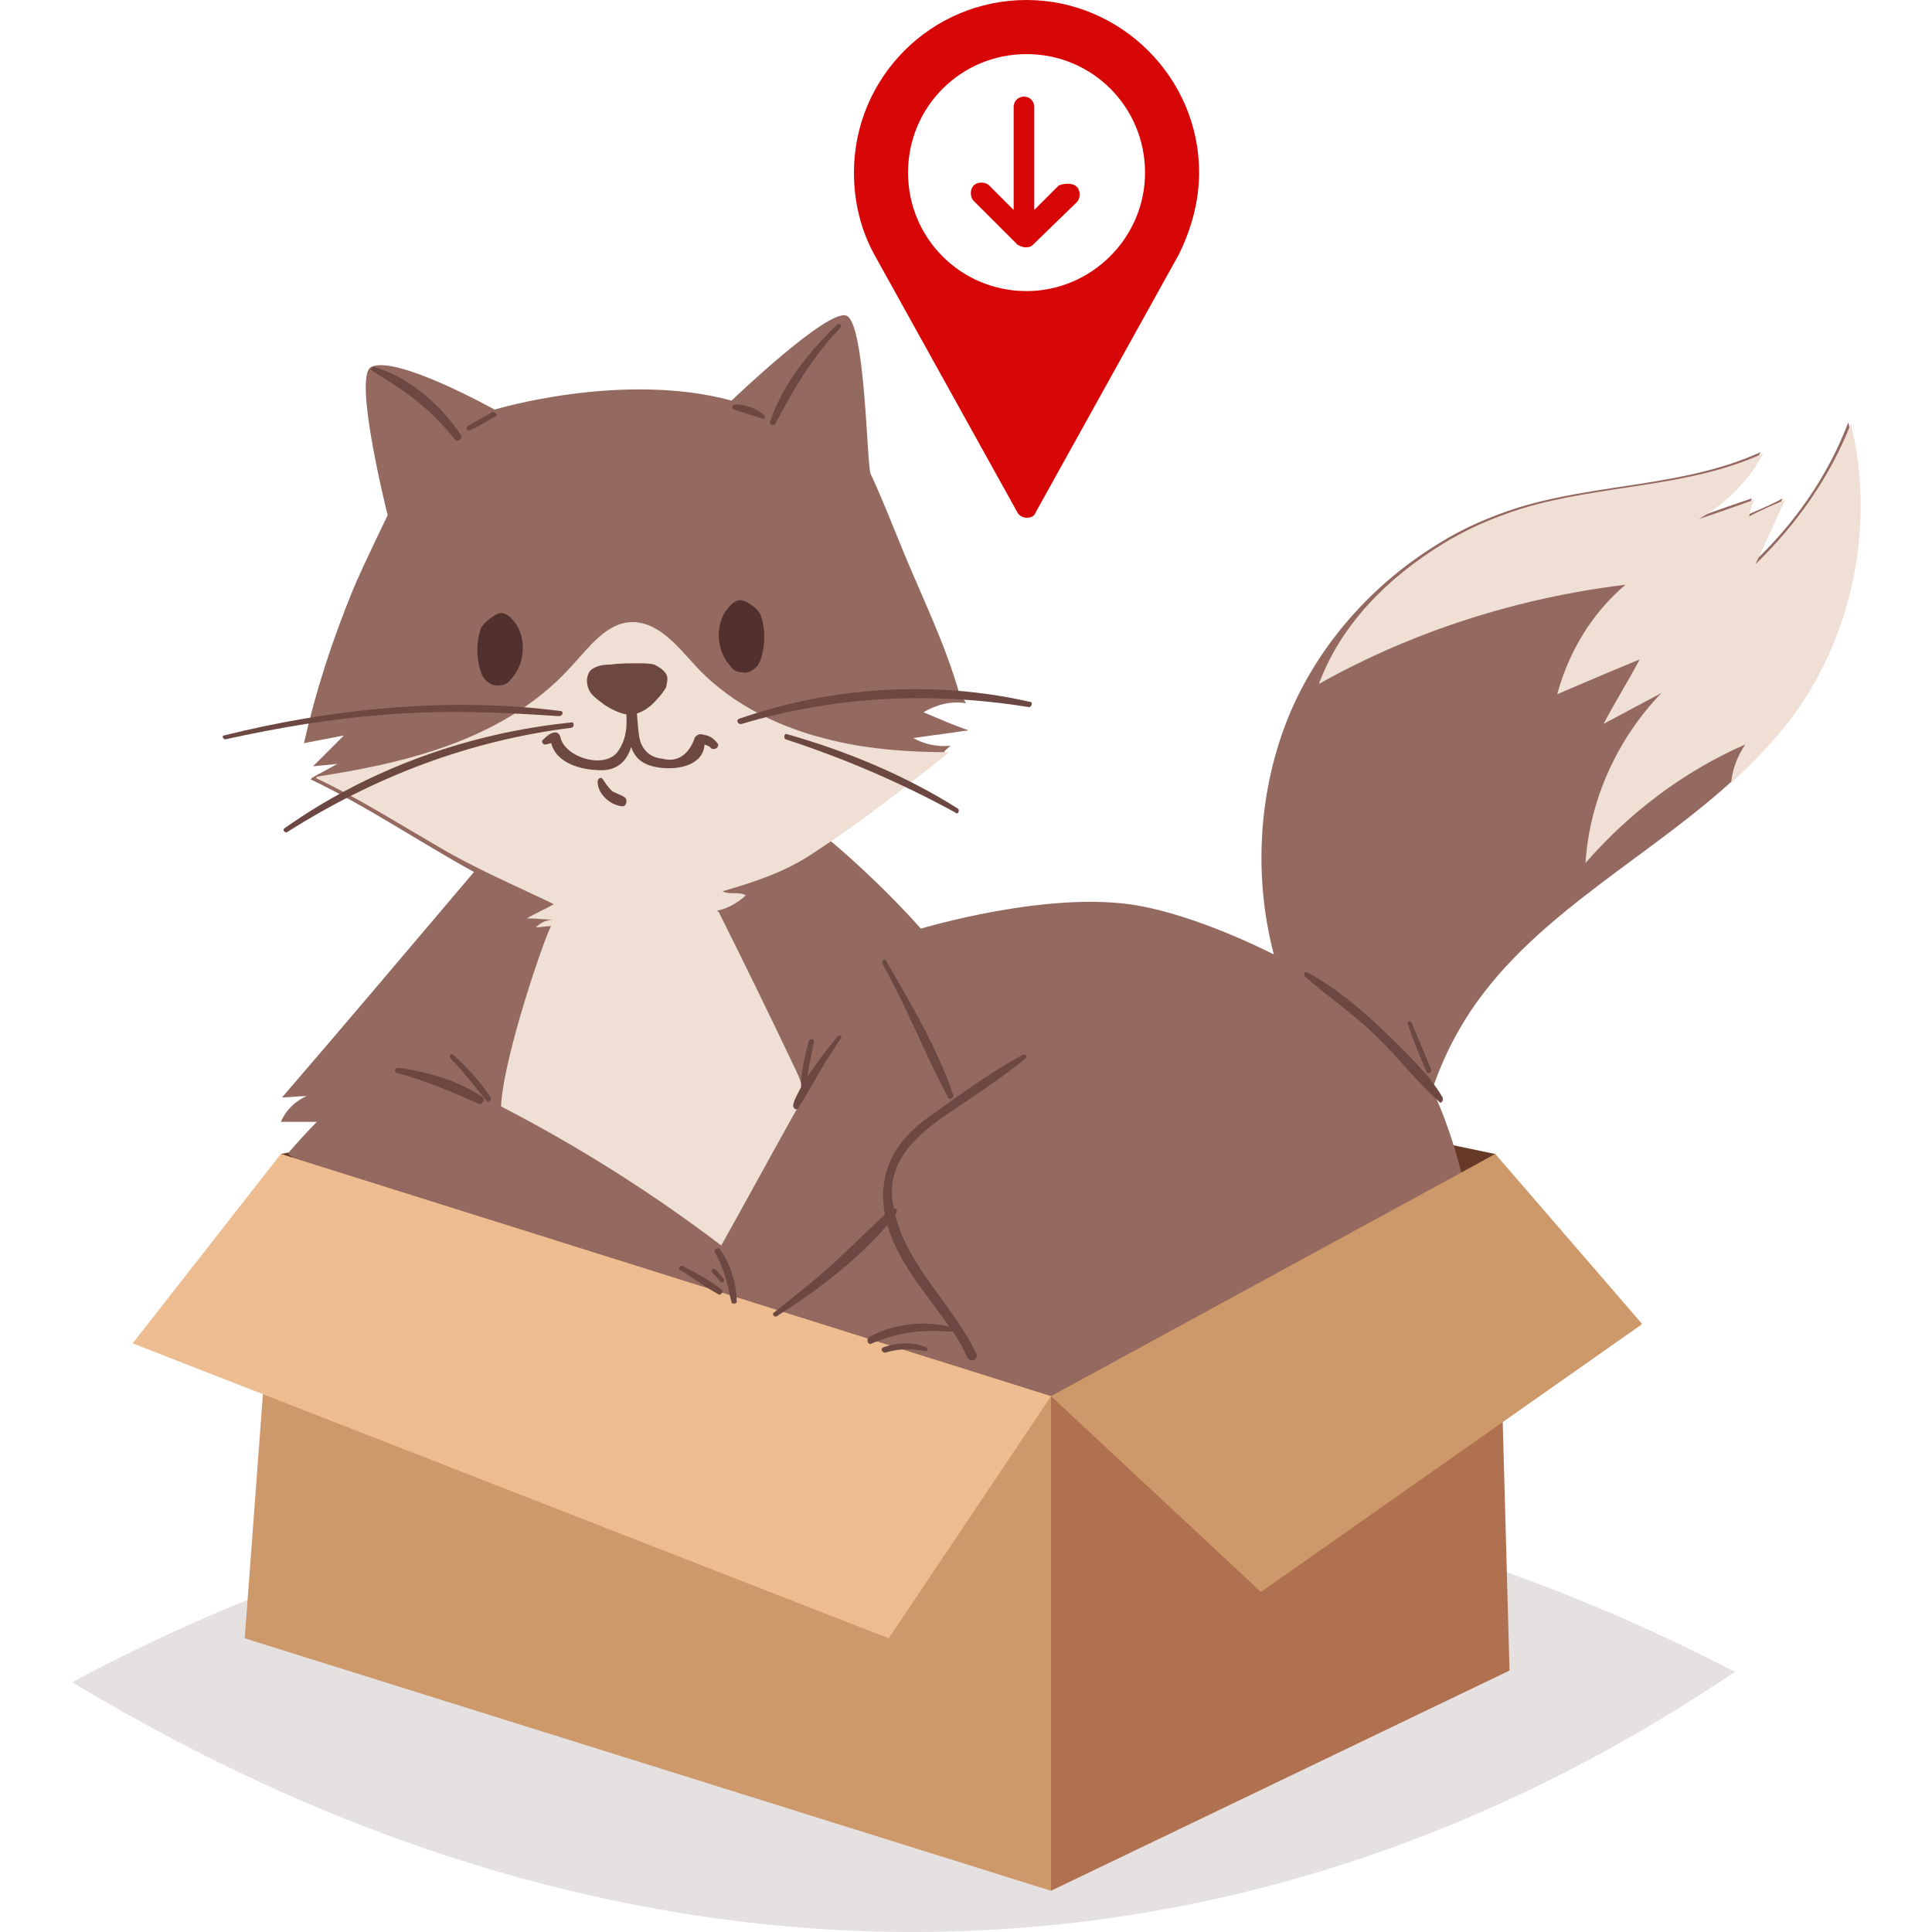 <?xml version="1.0" encoding="utf-8"?>
<!-- Generator: Adobe Illustrator 24.1.0, SVG Export Plug-In . SVG Version: 6.00 Build 0)  -->
<svg version="1.1" id="Calque_1" xmlns="http://www.w3.org/2000/svg" xmlns:xlink="http://www.w3.org/1999/xlink" x="0px" y="0px"
	 viewBox="0 0 150 150" style="enable-background:new 0 0 150 150;" xml:space="preserve">
<style type="text/css">
	.st0{fill:#E5E1E1;}
	.st1{fill:#663A26;}
	.st2{fill:#936960;}
	.st3{fill:#CE996A;}
	.st4{fill:#AF714F;}
	.st5{fill:#EFDFD5;}
	.st6{fill:#EDBD91;}
	.st7{fill:#51302D;}
	.st8{fill:#6D4741;}
	.st9{fill:#D80707;}
</style>
<path class="st0" d="M134.7,129.8c-41-21.3-88.3-21-129.1,0.8C48.6,156.6,95,156.6,134.7,129.8z"/>
<polygon class="st1" points="116.1,89.6 69.8,79.9 21.8,89.6 80.6,109.7 "/>
<path class="st2" d="M139.1,55.6c-1.4,1.9-3,3.6-4.8,5.2c-7.1,6.4-16.4,10.9-21.1,19.3c-0.8,1.4-1.5,3-2,4.5c2,4.2,2.8,8.9,2.8,8.9
	s-28.4,24.3-34.2,23.8c-5.7-0.5-39.6-16.4-39.6-16.4l-1.3-3c-5-2.3-16.9-7.9-16.5-8.4c0.6-0.7,1.6-1.8,2.2-2.4c-0.9,0-1.9,0-2.8,0
	c0.4-0.9,1.1-1.6,2-2c-0.6,0-1.3,0.1-1.9,0.1c5-5.8,9.9-11.6,14.9-17.5c-4.2-2.3-8.3-5.1-12.7-7.2c0,0,0.1,0,0.1-0.1
	c0.7-0.4,1.3-0.7,2-1.1c-0.6,0.1-1.2,0.1-1.9,0.2c0.8-0.8,1.6-1.6,2.4-2.4c-1,0.2-2.1,0.4-3.1,0.6c0.9-4,2.2-8,3.8-11.9
	c0.7-1.7,2.7-5.8,2.7-5.8c0,0-2.7-10.7-1.3-11.5c1.9-1,9.6,3.3,9.6,3.3s9.9-3,18.4-0.7c0,0,7.4-7.1,8.9-6.6
	c1.5,0.5,1.6,11.8,1.9,12.3c0.8,1.7,1.5,3.5,2.2,5.2c1.6,4,3.5,7.7,4.7,11.9c0.2,0.2,0.4,0.5,0.5,0.7c-1.1-0.2-2.3,0.1-3.3,0.7
	c1.2,0.5,2.3,1,3.5,1.4c-1.4,0.2-2.8,0.4-4.3,0.6c0.9,0.5,1.9,0.7,2.9,0.6c-0.2,0.2-0.4,0.3-0.5,0.5c-2.8,2.5-5.8,4.8-8.8,6.9
	c1.9,1.6,4.6,4.1,7,6.8c0,0,9.9-3,16.8-1.8c2.9,0.5,6.8,1.9,10.6,3.8c-1.6-6.1-1.2-12.8,1.2-18.6c2.3-5.5,6.5-10.2,11.6-13.3
	c0,0,0,0,0,0c1.9-1.2,4-2.1,6.2-2.8c6.2-1.9,12.9-1.6,18.8-4.3c-1.1,2.1-2.9,4-5,5.1c1.4-0.5,2.8-1,4.3-1.5
	c-0.1,0.4-0.2,0.9-0.4,1.3c0.9-0.4,1.9-0.8,2.8-1.3c-0.8,1.7-1.5,3.3-2.3,5c3.2-3,5.8-6.7,7.4-10.9
	C145.6,40.6,143.9,49.2,139.1,55.6z"/>
<polygon class="st3" points="21.8,89.6 19,127.2 81.6,146.8 81.6,108.4 "/>
<polygon class="st4" points="81.6,146.8 117.2,129.7 116.1,89.6 81.6,108.4 "/>
<polygon class="st3" points="81.6,108.4 97.9,123.6 127.5,102.8 116.1,89.6 "/>
<path class="st5" d="M63.2,66.2c-2.2,1.5-4.7,2.3-7.1,3c0.6,0.3,1.2,0,1.8,0.3c-0.1,0.1-0.1,0.1-0.2,0.2c-0.5,0.4-1,0.7-1.6,0.9
	c-0.1,0-0.3,0.1-0.4,0.1c0,0,0,0.1,0.1,0.1c2,4,4,8.1,5.9,12.1c0.3,0.6,0.6,1.3,0.6,1.9c0,0.6-0.3,1.1-0.6,1.6
	c-1.9,3.4-3.8,6.9-5.7,10.3c-5.4-4.1-11.1-7.7-17.1-10.8c0.2-4.1,3.7-14,3.9-14c-0.4,0-0.8,0.1-1.2,0.1c0.4-0.4,0.9-0.6,1.4-0.6
	c-0.7,0-1.4-0.1-2.1-0.1c0.7-0.4,1.4-0.7,2.1-1.1c-3.1-1.5-6.2-2.8-9.2-4.6c-3.1-1.8-6.1-3.7-9.3-5.2c0,0,0.1,0,0.1-0.1
	c3.2-0.5,6.3-1.1,9.3-2.1c3.9-1.3,7.6-3.3,10.4-6.4c1.4-1.5,2.8-3.5,4.8-3.5c2.1,0,3.6,2,5,3.5c2.8,3,6.7,4.8,10.6,5.7
	c2.9,0.7,6,0.9,9,0.9C70.1,61.3,66.7,63.9,63.2,66.2z M143.7,32.9c-1.6,4.1-4.2,7.8-7.4,10.9c0.8-1.7,1.5-3.3,2.3-5
	c-0.9,0.4-1.9,0.8-2.8,1.3c0.1-0.4,0.2-0.9,0.4-1.3c-1.4,0.5-2.8,1-4.3,1.5c2.1-1.2,3.9-3,5-5.1c-5.9,2.7-12.6,2.4-18.8,4.3
	c-2.2,0.7-4.3,1.6-6.2,2.8c0,0,0,0,0,0c-4.2,2.6-7.8,6.2-9.5,10.8c7.3-4.1,15.5-6.7,23.8-7.7c-2.6,2.2-4.4,5.2-5.3,8.5
	c2.1-0.9,4.2-1.8,6.4-2.7c-0.9,1.7-1.9,3.3-2.8,5c1.5-0.8,3-1.6,4.5-2.4c-3.4,3.5-5.6,8.3-5.9,13.2c3.4-3.9,7.6-7.1,12.4-9.2
	c-0.6,0.9-1,1.9-1.1,3c1.7-1.6,3.4-3.3,4.8-5.2C143.9,49.2,145.6,40.6,143.7,32.9z"/>
<polygon class="st6" points="21.8,89.6 81.6,108.4 69,127.2 10.3,104.3 "/>
<path class="st7" d="M39,47.6c0.5,0.1,0.8,0.5,1.1,0.9c0.8,1.3,0.6,3.1-0.4,4.2c-0.2,0.3-0.5,0.5-0.9,0.5c-0.4,0.1-0.8-0.1-1.1-0.4
	c-0.3-0.3-0.4-0.7-0.5-1.1c-0.2-0.9-0.2-1.9,0.1-2.8C37.4,48.4,38.6,47.5,39,47.6z M57.4,46.6c-0.5,0.1-0.8,0.5-1.1,0.9
	c-0.8,1.3-0.6,3.1,0.4,4.2c0.2,0.3,0.5,0.5,0.9,0.5c0.4,0.1,0.8-0.1,1.1-0.4c0.3-0.3,0.4-0.7,0.5-1.1c0.2-0.9,0.2-1.9-0.1-2.8
	C59,47.3,57.8,46.5,57.4,46.6z"/>
<path class="st8" d="M37.2,85.7c-2.1-0.9-4.1-1.8-6.4-2.4c-0.2-0.1-0.2-0.4,0.1-0.4c2.3,0.3,4.7,1,6.6,2.3
	C37.7,85.4,37.4,85.8,37.2,85.7z M55.9,97c-0.1-0.2-0.5,0-0.4,0.2c0.3,0.6,0.6,1.2,0.8,1.9c0.2,0.6,0.3,1.3,0.5,2
	c0,0.2,0.4,0.1,0.4,0C57.2,99.7,56.7,98.1,55.9,97z M56,100.1c-0.9-0.7-2-1.3-3-1.8c-0.2-0.1-0.4,0.2-0.2,0.3c1,0.6,1.9,1.3,3,1.9
	C56,100.6,56.2,100.2,56,100.1z M56.2,99.3c-0.2-0.2-0.4-0.5-0.6-0.7c-0.2-0.2-0.5,0-0.3,0.2c0.2,0.2,0.4,0.4,0.6,0.7
	C56,99.7,56.3,99.5,56.2,99.3z M73.1,86.8c2.2-1.5,4.4-2.9,6.5-4.6c0.2-0.2,0-0.4-0.2-0.3c-2.6,1.4-5,3.2-7.4,4.9
	c-1.9,1.4-3.2,3.1-3.4,5.4c-0.1,0.7,0,1.4,0.1,2.1c-1.3,1.2-2.6,2.5-3.9,3.7c-1.5,1.4-3.1,2.6-4.7,3.9c-0.2,0.1,0,0.4,0.2,0.3
	c3-1.9,6.2-4.3,8.6-7.1c0.8,2.9,3,5.3,4.8,7.9c-2-0.5-4.4-0.2-6.2,0.8c-0.3,0.2-0.1,0.7,0.2,0.5c2.1-0.9,4-1.1,6.3-0.9
	c0.4,0.6,0.8,1.3,1.1,2c0.2,0.4,0.9,0.2,0.7-0.3c-1.8-3.8-5.3-6.7-6.3-10.8c0,0,0.1-0.1,0.1-0.1c0.1-0.2,0-0.4-0.2-0.4
	c0-0.2-0.1-0.4-0.1-0.5C68.9,90.3,70.9,88.4,73.1,86.8z M71.9,104.6c-1-0.4-2.2-0.4-3.3,0c-0.3,0.1-0.1,0.5,0.2,0.4
	c1-0.3,2-0.3,3-0.1C72,105,72.1,104.7,71.9,104.6z M74,85c-1.2-3.6-3.3-7.1-5.2-10.4c-0.1-0.2-0.4,0-0.3,0.2c1.9,3.4,3.3,7,5.1,10.4
	C73.7,85.4,74.1,85.3,74,85z M112,85.2c-1.1-1.9-3-3.6-4.6-5.2c-1.8-1.7-3.8-3.4-5.9-4.5c-0.2-0.1-0.3,0.1-0.2,0.3
	c1.7,1.5,3.6,2.8,5.3,4.4c1.8,1.7,3.3,3.7,5.1,5.3C111.9,85.8,112.1,85.4,112,85.2z M111.1,83c-0.5-1.2-1-2.4-1.5-3.6
	c-0.1-0.2-0.4-0.1-0.3,0.1c0.4,1.2,0.9,2.4,1.4,3.6C110.8,83.5,111.2,83.3,111.1,83z M35.8,33.8c-1.5-2.3-4-4.5-6.7-5.3
	c-0.2-0.1-0.4,0.2-0.2,0.3c2.5,1.5,4.5,2.9,6.4,5.3C35.5,34.4,35.9,34.1,35.8,33.8z M38.2,32c-0.6,0.4-1.3,0.7-1.9,1.1
	c-0.2,0.1,0,0.4,0.2,0.3c0.7-0.3,1.3-0.7,2-1.1C38.7,32.3,38.4,31.9,38.2,32z M59.3,32.2c-0.6-0.5-1.4-0.8-2.2-0.8
	c-0.2,0-0.4,0.3-0.1,0.4c0.7,0.2,1.5,0.5,2.2,0.7C59.3,32.6,59.5,32.4,59.3,32.2z M65,25.2c-2.2,2.1-4.2,4.6-5.2,7.5
	c-0.1,0.3,0.3,0.4,0.4,0.2c1.4-2.7,2.9-5.2,5-7.4C65.4,25.3,65.2,25,65,25.2z M43.5,55.2c-8.6-1.1-17.7-0.2-26.1,1.9
	c-0.2,0-0.1,0.3,0.1,0.3c4.1-0.9,8.2-1.6,12.3-1.9c4.6-0.4,9.1-0.2,13.6,0.1C43.7,55.6,43.8,55.2,43.5,55.2z M44.3,56.1
	c-7.9,0.8-15.7,3.6-22.2,8.2c-0.2,0.1,0,0.4,0.2,0.3c6.8-4.3,14.1-7.1,22.1-8.1C44.6,56.4,44.6,56,44.3,56.1z M80,54.5
	c-7.4-1.7-15.4-1.2-22.6,1.3c-0.3,0.1-0.1,0.5,0.2,0.4c7.4-2.2,14.8-2.5,22.3-1.3C80.1,54.9,80.2,54.5,80,54.5z M74.4,62.8
	c-4.1-2.6-8.7-4.5-13.3-5.8c-0.2-0.1-0.3,0.3-0.1,0.4c4.6,1.5,9,3.4,13.2,5.7C74.4,63.3,74.5,62.9,74.4,62.8z M65,80.5
	c-0.8,1-1.6,2-2.3,3.1c0.1-0.9,0.3-1.8,0.5-2.7c0.1-0.2-0.3-0.3-0.4-0.1c-0.3,1.2-0.6,2.3-0.6,3.5c0,0,0,0,0,0.1
	c-0.2,0.4-0.5,0.9-0.6,1.3C61.5,86,61.8,86.3,62,86c1.1-1.8,2.1-3.7,3.3-5.4C65.4,80.5,65.2,80.3,65,80.5z M38.1,85.2
	c-0.8-1.2-1.8-2.3-2.9-3.3c-0.2-0.2-0.4,0.1-0.2,0.3c1,1,1.9,2.2,2.8,3.3C37.9,85.6,38.2,85.4,38.1,85.2z M55.7,57.7
	c-0.4-0.5-0.7-0.6-1.3-0.7c-0.2,0-0.5,0.2-0.5,0.4c-0.5,1.3-1.4,1.8-2.5,1.5c-1.1-0.1-1.7-0.9-1.8-1.9c-0.1-0.7-0.1-1.3-0.2-2
	c0,0,0,0,0-0.1c0,0,0,0,0,0c0,0,0-0.1,0-0.1c-0.1-0.4-0.8-0.3-0.8,0.2c0.1,1.2,0.1,2.3-0.6,3.3c-1,1.5-4.2,0.5-4.5-1.1
	c-0.1-0.3-0.3-0.4-0.6-0.3c-0.3,0.1-0.5,0.3-0.7,0.5c-0.2,0.1-0.1,0.4,0.1,0.4c0.2,0,0.4-0.1,0.5-0.1c0.4,1.6,2.4,2.1,3.9,2.1
	c1.3,0,2-0.8,2.3-1.8c0.3,0.8,0.8,1.4,2.2,1.6c1.5,0.2,3.4-0.2,3.5-1.8c0.2,0.1,0.4,0.1,0.5,0.3C55.6,58.3,55.9,57.9,55.7,57.7z
	 M48.5,61.9c-0.3-0.2-0.7-0.3-1-0.5c-0.3-0.3-0.5-0.6-0.7-0.9c-0.1-0.2-0.4-0.1-0.4,0.2c0,1,1.1,1.9,2,1.9
	C48.7,62.5,48.7,62,48.5,61.9z M51,54.3c0.3-0.3,0.5-0.6,0.7-0.9c0.1-0.4,0.2-0.8,0-1.1c-0.2-0.3-0.5-0.5-0.9-0.7
	c-0.4-0.1-0.8-0.1-1.2-0.1c-0.8,0-1.5,0-2.3,0.1c-0.5,0-1,0.1-1.4,0.4c-0.4,0.4-0.4,1-0.2,1.5c0.2,0.5,0.7,0.8,1.2,1.2
	c0.6,0.4,1.4,0.8,2.1,0.8C49.8,55.4,50.5,54.9,51,54.3z"/>
<path class="st9" d="M83.6,14.5c0.3,0.3,0.3,0.9,0,1.2L80.2,19c-0.2,0.2-0.4,0.2-0.6,0.2s-0.4-0.1-0.6-0.2l-3.4-3.4
	c-0.3-0.3-0.3-0.9,0-1.2s0.9-0.3,1.2,0l1.9,1.9v-8c0-0.5,0.4-0.8,0.8-0.8c0.5,0,0.8,0.4,0.8,0.8v8l1.9-1.9
	C82.7,14.2,83.3,14.2,83.6,14.5z M93.1,13.4c0,2.2-0.6,4.4-1.6,6.4l-11.1,20c-0.1,0.3-0.4,0.4-0.7,0.4c-0.3,0-0.6-0.2-0.7-0.4
	l-11.1-20c-1.1-2-1.6-4.2-1.6-6.4C66.3,6,72.3,0,79.7,0C87,0,93.1,6,93.1,13.4z M88.9,13.4c0-5.1-4.1-9.2-9.2-9.2
	c-5.1,0-9.2,4.1-9.2,9.2s4.1,9.2,9.2,9.2C84.7,22.6,88.9,18.5,88.9,13.4z"/>
</svg>
